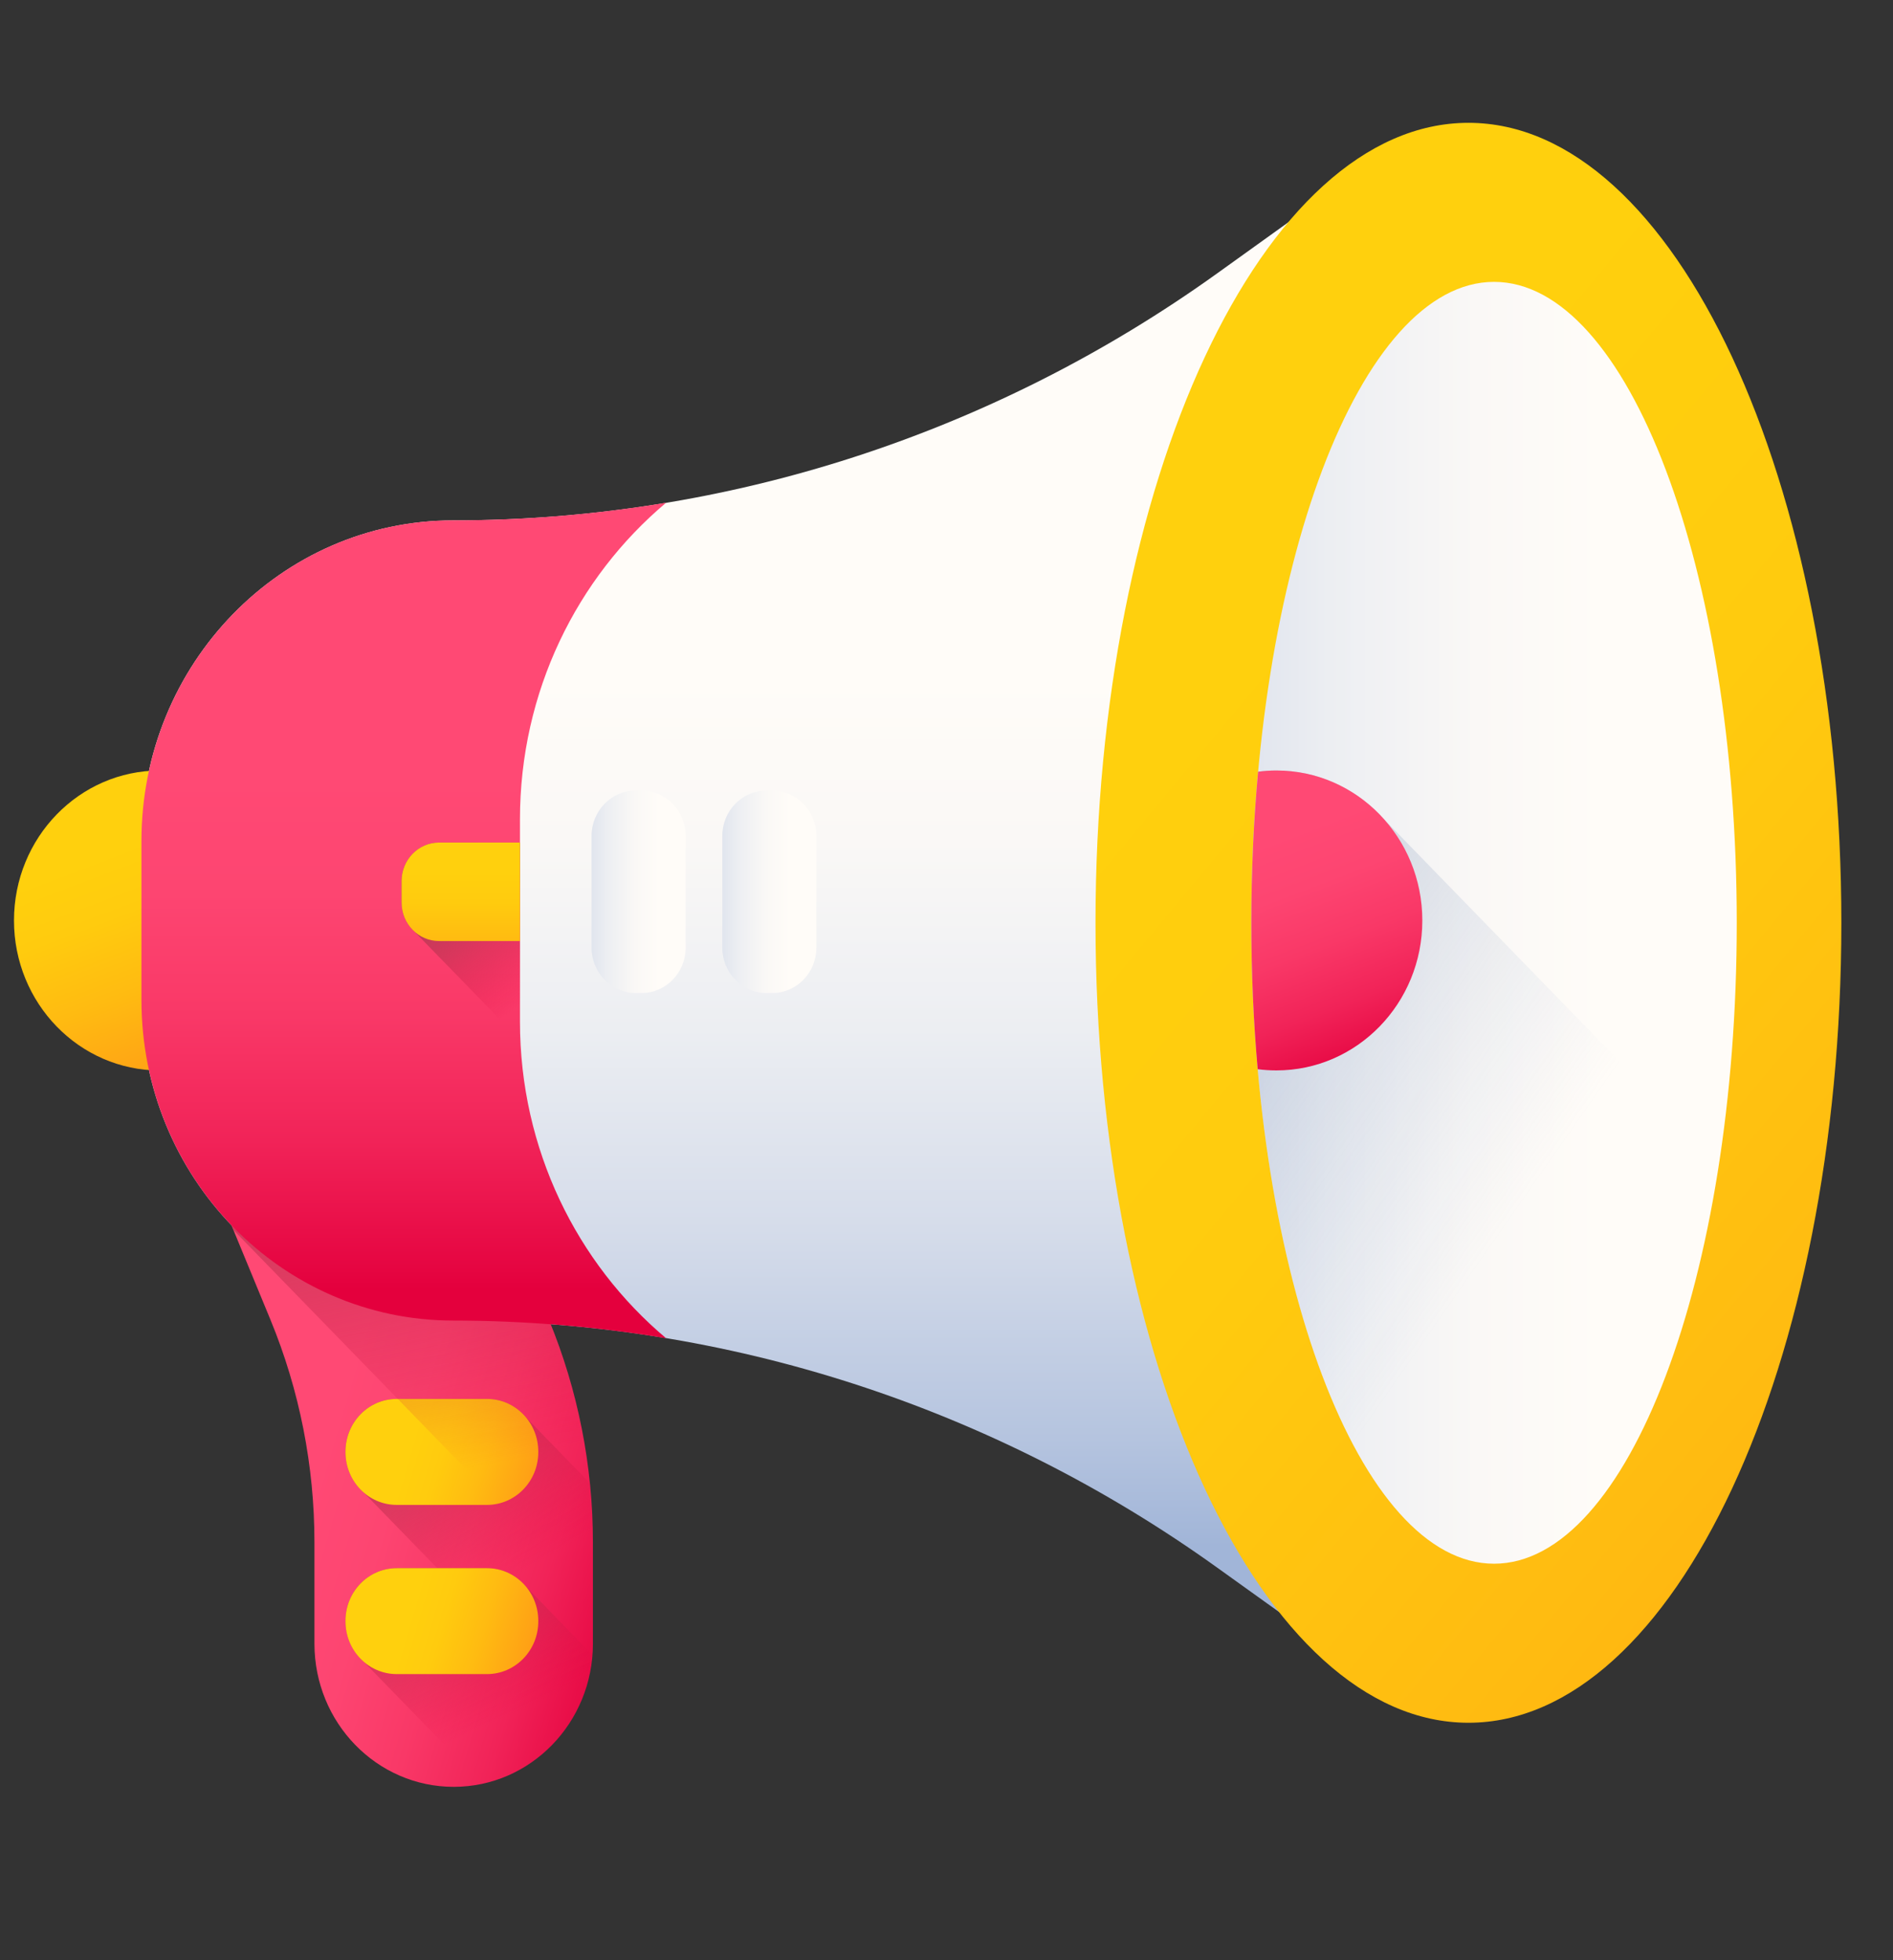 <svg width="28" height="29" viewBox="0 0 28 29" fill="none" xmlns="http://www.w3.org/2000/svg">
<rect x="0" y="0" width="28" height="29" fill="#333333" stroke="none"/>
<g clip-path="url(#clip0_2667_195)">
<path d="M6.706 7.699C4.157 7.699 2.092 9.823 2.092 12.444V14.791C2.092 17.413 4.157 19.537 6.706 19.537C10.747 19.537 14.69 20.813 18.004 23.192L19.277 24.105V3.13L18.004 4.044C14.69 6.423 10.747 7.699 6.706 7.699Z" fill="url(#paint0_linear_2667_195)"/>
<path d="M7.472 17.958H3.354L4.001 19.526C4.43 20.567 4.651 21.686 4.651 22.817V24.317C4.651 25.486 5.573 26.435 6.711 26.435C7.848 26.435 8.77 25.486 8.77 24.317V22.817C8.77 21.686 8.549 20.567 8.119 19.526L7.472 17.958Z" fill="url(#paint1_linear_2667_195)"/>
<path d="M7.204 20.696H5.868C5.449 20.696 5.11 21.045 5.11 21.476V21.484C5.11 21.719 5.211 21.928 5.37 22.071L8.526 25.317C8.682 25.019 8.77 24.678 8.77 24.317V22.817C8.77 22.524 8.755 22.232 8.725 21.942L7.774 20.963C7.635 20.8 7.432 20.696 7.204 20.696Z" fill="url(#paint2_linear_2667_195)"/>
<path d="M7.204 22.264H5.868C5.449 22.264 5.11 21.915 5.11 21.484V21.476C5.11 21.045 5.449 20.696 5.868 20.696H7.204C7.622 20.696 7.962 21.045 7.962 21.476V21.484C7.962 21.915 7.622 22.264 7.204 22.264Z" fill="url(#paint3_linear_2667_195)"/>
<path d="M7.774 23.467C7.635 23.303 7.432 23.2 7.204 23.2H5.868C5.449 23.2 5.11 23.548 5.11 23.979V23.988C5.11 24.222 5.211 24.431 5.37 24.574L7.135 26.39C8.017 26.2 8.691 25.429 8.763 24.484L7.774 23.467Z" fill="url(#paint4_linear_2667_195)"/>
<path d="M7.204 24.767H5.868C5.449 24.767 5.11 24.418 5.11 23.988V23.979C5.11 23.548 5.449 23.2 5.868 23.2H7.204C7.622 23.2 7.962 23.548 7.962 23.979V23.988C7.962 24.418 7.622 24.767 7.204 24.767Z" fill="url(#paint5_linear_2667_195)"/>
<path d="M8.77 23.665V22.817C8.77 21.686 8.549 20.567 8.119 19.527L7.472 17.958H3.354L3.451 18.195L8.77 23.665Z" fill="url(#paint6_linear_2667_195)"/>
<path d="M4.521 13.618C4.521 14.843 3.556 15.837 2.364 15.837C1.173 15.837 0.207 14.843 0.207 13.618C0.207 12.392 1.173 11.399 2.364 11.399C3.556 11.399 4.521 12.392 4.521 13.618Z" fill="url(#paint7_linear_2667_195)"/>
<path d="M7.691 15.114V12.122C7.691 10.233 8.533 8.547 9.852 7.438C8.816 7.61 7.764 7.698 6.706 7.698C4.157 7.698 2.092 9.823 2.092 12.444V14.791C2.092 17.413 4.157 19.537 6.706 19.537C7.764 19.537 8.816 19.626 9.852 19.798C8.533 18.689 7.691 17.002 7.691 15.114Z" fill="url(#paint8_linear_2667_195)"/>
<path d="M27.236 13.652C27.236 7.116 24.767 1.817 21.72 1.817C18.674 1.817 16.204 7.116 16.204 13.652C16.204 20.188 18.674 25.487 21.72 25.487C24.767 25.487 27.236 20.188 27.236 13.652Z" fill="url(#paint9_linear_2667_195)"/>
<path d="M25.689 13.652C25.689 8.415 24.082 4.17 22.099 4.17C20.116 4.17 18.509 8.415 18.509 13.652C18.509 18.889 20.116 23.134 22.099 23.134C24.082 23.134 25.689 18.889 25.689 13.652Z" fill="url(#paint10_linear_2667_195)"/>
<path d="M25.426 17.216C25.42 17.259 25.414 17.301 25.407 17.343C25.383 17.495 25.357 17.644 25.329 17.792C25.319 17.851 25.308 17.91 25.296 17.968C25.216 18.383 25.124 18.78 25.022 19.156C25.007 19.213 24.991 19.27 24.976 19.325C24.975 19.331 24.973 19.336 24.971 19.341C24.956 19.396 24.939 19.451 24.923 19.506C24.905 19.565 24.888 19.625 24.869 19.683C24.854 19.73 24.84 19.776 24.825 19.822C24.819 19.842 24.812 19.861 24.805 19.882C24.789 19.931 24.773 19.98 24.756 20.027C24.736 20.087 24.715 20.146 24.693 20.205C24.675 20.256 24.656 20.307 24.637 20.357C24.627 20.383 24.617 20.41 24.607 20.437C24.596 20.463 24.586 20.489 24.576 20.516C24.555 20.568 24.534 20.619 24.513 20.671C24.5 20.701 24.488 20.73 24.474 20.761C24.46 20.794 24.447 20.826 24.432 20.858C24.416 20.895 24.399 20.933 24.383 20.969C24.298 21.153 24.21 21.328 24.119 21.492C23.544 22.528 22.848 23.134 22.099 23.134C20.399 23.134 18.974 20.01 18.603 15.818C18.598 15.761 18.593 15.704 18.589 15.646C18.58 15.542 18.572 15.437 18.565 15.33C18.564 15.314 18.563 15.298 18.562 15.282C18.555 15.18 18.549 15.077 18.544 14.973C18.541 14.906 18.537 14.84 18.534 14.773C18.534 14.759 18.533 14.745 18.532 14.731L18.523 14.491C18.523 14.483 18.523 14.476 18.522 14.47C18.52 14.39 18.518 14.311 18.516 14.232C18.515 14.217 18.515 14.204 18.515 14.19V14.184C18.514 14.128 18.512 14.072 18.512 14.015C18.511 13.976 18.51 13.937 18.51 13.896C18.51 13.815 18.509 13.733 18.509 13.652C18.509 13.57 18.51 13.489 18.51 13.407C18.51 13.368 18.511 13.33 18.512 13.291C18.513 13.226 18.514 13.161 18.515 13.097C18.515 13.083 18.516 13.069 18.516 13.056C18.517 13.01 18.518 12.965 18.52 12.919C18.521 12.861 18.523 12.803 18.525 12.746C18.527 12.681 18.53 12.617 18.533 12.552C18.534 12.543 18.534 12.534 18.534 12.526C18.535 12.503 18.536 12.481 18.537 12.459C18.55 12.186 18.567 11.917 18.59 11.652C18.596 11.573 18.603 11.495 18.61 11.417C18.698 11.405 18.788 11.399 18.88 11.399C19.512 11.399 20.08 11.678 20.475 12.123L25.426 17.216Z" fill="url(#paint11_linear_2667_195)"/>
<path d="M9.489 14.691H9.403C9.043 14.691 8.75 14.391 8.75 14.02V12.367C8.75 11.996 9.043 11.696 9.403 11.696H9.489C9.849 11.696 10.142 11.996 10.142 12.367V14.02C10.142 14.391 9.849 14.691 9.489 14.691Z" fill="url(#paint12_linear_2667_195)"/>
<path d="M11.422 14.691H11.337C10.976 14.691 10.684 14.391 10.684 14.02V12.367C10.684 11.996 10.976 11.696 11.337 11.696H11.422C11.783 11.696 12.075 11.996 12.075 12.367V14.02C12.075 14.391 11.783 14.691 11.422 14.691Z" fill="url(#paint13_linear_2667_195)"/>
<path d="M7.691 15.113V12.465H6.494C6.188 12.465 5.94 12.72 5.94 13.035V13.352C5.94 13.518 6.01 13.668 6.12 13.772L7.698 15.394C7.694 15.301 7.691 15.208 7.691 15.113Z" fill="url(#paint14_linear_2667_195)"/>
<path d="M7.691 12.465H6.494C6.188 12.465 5.94 12.72 5.94 13.035V13.352C5.94 13.667 6.188 13.922 6.494 13.922H7.691V12.465Z" fill="url(#paint15_linear_2667_195)"/>
<path d="M18.88 11.399C18.789 11.399 18.698 11.405 18.609 11.417C18.544 12.134 18.509 12.882 18.509 13.652C18.509 14.397 18.541 15.122 18.603 15.818C18.694 15.83 18.786 15.836 18.88 15.836C20.072 15.836 21.038 14.843 21.038 13.618C21.038 12.392 20.072 11.399 18.88 11.399Z" fill="url(#paint16_linear_2667_195)"/>
</g>
<defs>
<linearGradient id="paint0_linear_2667_195" x1="10.684" y1="10.027" x2="10.684" y2="22.878" gradientUnits="userSpaceOnUse">
<stop stop-color="#FFFCF8"/>
<stop offset="0.188" stop-color="#FAF8F6"/>
<stop offset="0.404" stop-color="#ECEEF2"/>
<stop offset="0.635" stop-color="#D5DCEA"/>
<stop offset="0.875" stop-color="#B5C4DF"/>
<stop offset="1" stop-color="#A1B5D8"/>
</linearGradient>
<linearGradient id="paint1_linear_2667_195" x1="4.745" y1="21.515" x2="9.76" y2="22.988" gradientUnits="userSpaceOnUse">
<stop stop-color="#FF4974"/>
<stop offset="0.228" stop-color="#FD4571"/>
<stop offset="0.466" stop-color="#F93867"/>
<stop offset="0.71" stop-color="#F12358"/>
<stop offset="0.955" stop-color="#E60642"/>
<stop offset="1" stop-color="#E4003D"/>
</linearGradient>
<linearGradient id="paint2_linear_2667_195" x1="7.724" y1="23.272" x2="5.794" y2="19.979" gradientUnits="userSpaceOnUse">
<stop stop-color="#E4003D" stop-opacity="0"/>
<stop offset="0.223" stop-color="#CD1845" stop-opacity="0.224"/>
<stop offset="0.503" stop-color="#B82E4D" stop-opacity="0.502"/>
<stop offset="0.768" stop-color="#AB3C51" stop-opacity="0.769"/>
<stop offset="1" stop-color="#A64153"/>
</linearGradient>
<linearGradient id="paint3_linear_2667_195" x1="6.081" y1="21.339" x2="8.068" y2="21.922" gradientUnits="userSpaceOnUse">
<stop stop-color="#FFD00D"/>
<stop offset="0.238" stop-color="#FFCB0E"/>
<stop offset="0.535" stop-color="#FFBB11"/>
<stop offset="0.863" stop-color="#FFA215"/>
<stop offset="1" stop-color="#FF9517"/>
</linearGradient>
<linearGradient id="paint4_linear_2667_195" x1="7.419" y1="25.436" x2="6.037" y2="22.408" gradientUnits="userSpaceOnUse">
<stop stop-color="#E4003D" stop-opacity="0"/>
<stop offset="0.223" stop-color="#CD1845" stop-opacity="0.224"/>
<stop offset="0.503" stop-color="#B82E4D" stop-opacity="0.502"/>
<stop offset="0.768" stop-color="#AB3C51" stop-opacity="0.769"/>
<stop offset="1" stop-color="#A64153"/>
</linearGradient>
<linearGradient id="paint5_linear_2667_195" x1="6.081" y1="23.842" x2="8.068" y2="24.426" gradientUnits="userSpaceOnUse">
<stop stop-color="#FFD00D"/>
<stop offset="0.238" stop-color="#FFCB0E"/>
<stop offset="0.535" stop-color="#FFBB11"/>
<stop offset="0.863" stop-color="#FFA215"/>
<stop offset="1" stop-color="#FF9517"/>
</linearGradient>
<linearGradient id="paint6_linear_2667_195" x1="6.399" y1="21.831" x2="5.07" y2="14.976" gradientUnits="userSpaceOnUse">
<stop stop-color="#E4003D" stop-opacity="0"/>
<stop offset="0.223" stop-color="#CD1845" stop-opacity="0.224"/>
<stop offset="0.503" stop-color="#B82E4D" stop-opacity="0.502"/>
<stop offset="0.768" stop-color="#AB3C51" stop-opacity="0.769"/>
<stop offset="1" stop-color="#A64153"/>
</linearGradient>
<linearGradient id="paint7_linear_2667_195" x1="1.956" y1="12.485" x2="3.311" y2="16.041" gradientUnits="userSpaceOnUse">
<stop stop-color="#FFD00D"/>
<stop offset="0.238" stop-color="#FFCB0E"/>
<stop offset="0.535" stop-color="#FFBB11"/>
<stop offset="0.863" stop-color="#FFA215"/>
<stop offset="1" stop-color="#FF9517"/>
</linearGradient>
<linearGradient id="paint8_linear_2667_195" x1="5.972" y1="11.502" x2="5.972" y2="19.074" gradientUnits="userSpaceOnUse">
<stop stop-color="#FF4974"/>
<stop offset="0.228" stop-color="#FD4571"/>
<stop offset="0.466" stop-color="#F93867"/>
<stop offset="0.71" stop-color="#F12358"/>
<stop offset="0.955" stop-color="#E60642"/>
<stop offset="1" stop-color="#E4003D"/>
</linearGradient>
<linearGradient id="paint9_linear_2667_195" x1="17.794" y1="10.198" x2="36.428" y2="25.691" gradientUnits="userSpaceOnUse">
<stop stop-color="#FFD00D"/>
<stop offset="0.238" stop-color="#FFCB0E"/>
<stop offset="0.535" stop-color="#FFBB11"/>
<stop offset="0.863" stop-color="#FFA215"/>
<stop offset="1" stop-color="#FF9517"/>
</linearGradient>
<linearGradient id="paint10_linear_2667_195" x1="23.706" y1="13.652" x2="13.678" y2="13.652" gradientUnits="userSpaceOnUse">
<stop stop-color="#FFFCF8"/>
<stop offset="0.188" stop-color="#FAF8F6"/>
<stop offset="0.404" stop-color="#ECEEF2"/>
<stop offset="0.635" stop-color="#D5DCEA"/>
<stop offset="0.875" stop-color="#B5C4DF"/>
<stop offset="1" stop-color="#A1B5D8"/>
</linearGradient>
<linearGradient id="paint11_linear_2667_195" x1="22.115" y1="18.394" x2="8.626" y2="8.971" gradientUnits="userSpaceOnUse">
<stop stop-color="#A1B5D8" stop-opacity="0"/>
<stop offset="0.67" stop-color="#8190A4" stop-opacity="0.671"/>
<stop offset="1" stop-color="#748290"/>
</linearGradient>
<linearGradient id="paint12_linear_2667_195" x1="9.757" y1="13.193" x2="7.815" y2="13.193" gradientUnits="userSpaceOnUse">
<stop stop-color="#FFFCF8"/>
<stop offset="0.188" stop-color="#FAF8F6"/>
<stop offset="0.404" stop-color="#ECEEF2"/>
<stop offset="0.635" stop-color="#D5DCEA"/>
<stop offset="0.875" stop-color="#B5C4DF"/>
<stop offset="1" stop-color="#A1B5D8"/>
</linearGradient>
<linearGradient id="paint13_linear_2667_195" x1="11.691" y1="13.193" x2="9.748" y2="13.193" gradientUnits="userSpaceOnUse">
<stop stop-color="#FFFCF8"/>
<stop offset="0.188" stop-color="#FAF8F6"/>
<stop offset="0.404" stop-color="#ECEEF2"/>
<stop offset="0.635" stop-color="#D5DCEA"/>
<stop offset="0.875" stop-color="#B5C4DF"/>
<stop offset="1" stop-color="#A1B5D8"/>
</linearGradient>
<linearGradient id="paint14_linear_2667_195" x1="7.99" y1="14.655" x2="6.566" y2="12.76" gradientUnits="userSpaceOnUse">
<stop stop-color="#E4003D" stop-opacity="0"/>
<stop offset="0.223" stop-color="#CD1845" stop-opacity="0.224"/>
<stop offset="0.503" stop-color="#B82E4D" stop-opacity="0.502"/>
<stop offset="0.768" stop-color="#AB3C51" stop-opacity="0.769"/>
<stop offset="1" stop-color="#A64153"/>
</linearGradient>
<linearGradient id="paint15_linear_2667_195" x1="6.815" y1="12.904" x2="6.815" y2="14.797" gradientUnits="userSpaceOnUse">
<stop stop-color="#FFD00D"/>
<stop offset="0.238" stop-color="#FFCB0E"/>
<stop offset="0.535" stop-color="#FFBB11"/>
<stop offset="0.863" stop-color="#FFA215"/>
<stop offset="1" stop-color="#FF9517"/>
</linearGradient>
<linearGradient id="paint16_linear_2667_195" x1="19.029" y1="12.321" x2="20.366" y2="15.83" gradientUnits="userSpaceOnUse">
<stop stop-color="#FF4974"/>
<stop offset="0.228" stop-color="#FD4571"/>
<stop offset="0.466" stop-color="#F93867"/>
<stop offset="0.71" stop-color="#F12358"/>
<stop offset="0.955" stop-color="#E60642"/>
<stop offset="1" stop-color="#E4003D"/>
</linearGradient>
<clipPath id="clip0_2667_195">
<rect width="27.029" height="27.801" fill="white" transform="translate(0.207 0.243)"/>
</clipPath>
</defs>
</svg>

